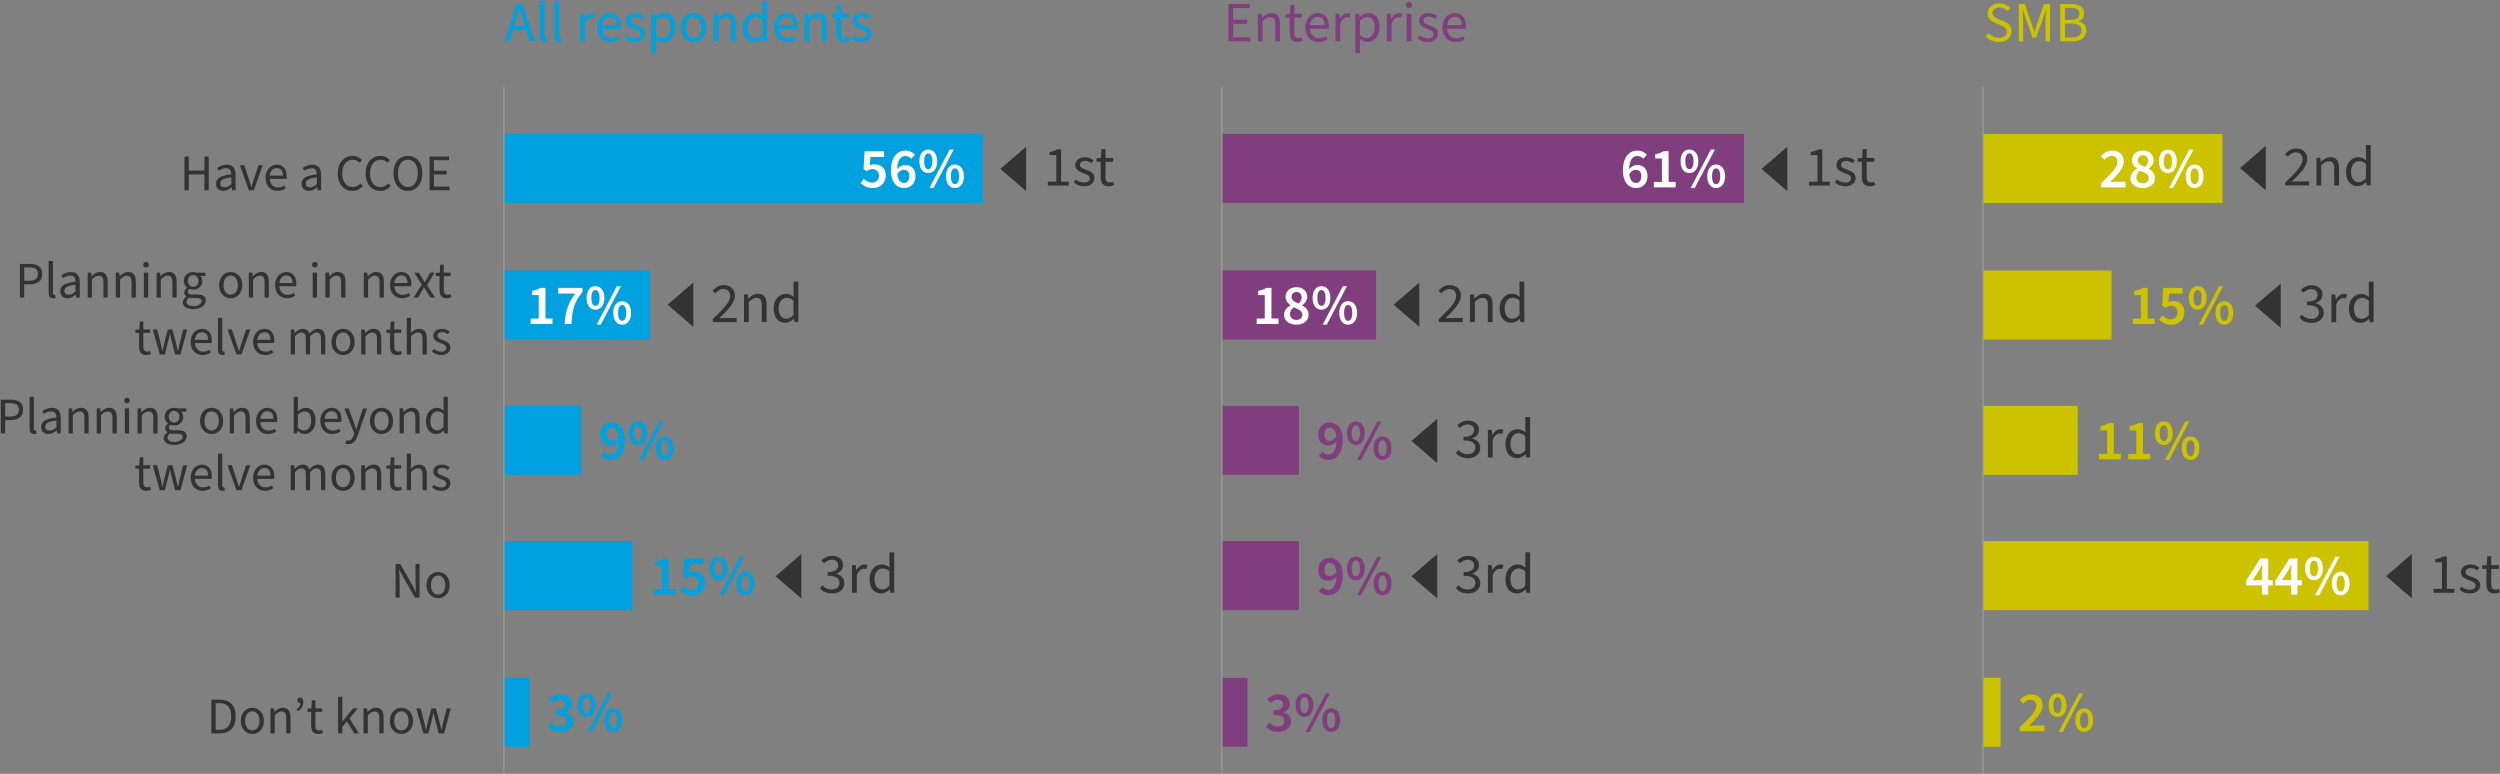 <svg xmlns="http://www.w3.org/2000/svg" width="1848" height="572" viewBox="0 0 1848 572"><rect x="0" y="0" width="1848" height="572" fill="#808080" stroke="none"/><defs><style>.cls-1,.cls-2{fill:none}.cls-3{fill:#fff}.cls-4{fill:#803e7f}.cls-5{fill:#00a1de}.cls-6{fill:#333}.cls-7{fill:#ccc200}.cls-2{stroke:#999;stroke-miterlimit:10}</style></defs><g id="Chart"><path class="cls-7" d="M1465.83 99h177v51h-177zM1465.83 200h95v51h-95zM1465.83 300h70v51h-70zM1465.83 400h285v51h-285zM1465.83 501h13v51h-13z"/><path class="cls-4" d="M903.17 99h386v51h-386zM903.17 200h114v51h-114zM903.17 300h57v51h-57zM903.17 400h57v51h-57zM903.17 501h19v51h-19z"/><path class="cls-5" d="m444.14 337 2.65-3.02c1.01 1.13 2.65 2.02 4.29 2.02 3.32 0 6.01-2.48 6.22-9.75-1.55 1.93-3.86 3.11-5.8 3.11-4.58 0-7.77-2.69-7.77-8.28s3.82-8.78 8.44-8.78c5.21 0 9.7 4.03 9.7 13.06 0 10.33-5.04 14.66-10.54 14.66-3.23 0-5.59-1.39-7.18-3.02Zm8.28-11.22c1.55 0 3.4-.92 4.75-3.11-.5-4.66-2.44-6.59-4.96-6.59-2.18 0-3.91 1.76-3.91 5s1.55 4.71 4.12 4.71ZM465.01 320.19c0-5.5 2.69-8.65 6.55-8.65s6.6 3.15 6.6 8.65-2.73 8.74-6.6 8.74-6.55-3.19-6.55-8.74Zm9.58 0c0-4.12-1.3-5.8-3.02-5.8s-3.02 1.68-3.02 5.8 1.3 5.88 3.02 5.88 3.02-1.76 3.02-5.88Zm12.81-8.65h3.02l-14.95 28.48h-3.02l14.96-28.48Zm-2.65 19.74c0-5.5 2.69-8.65 6.55-8.65s6.6 3.15 6.6 8.65-2.73 8.74-6.6 8.74-6.55-3.19-6.55-8.74Zm9.58 0c0-4.12-1.3-5.8-3.02-5.8s-3.02 1.68-3.02 5.8 1.3 5.88 3.02 5.88 3.02-1.76 3.02-5.88ZM372.5 99h354v51h-354zM372.5 200h108v51h-108zM372.5 300h57v51h-57zM372.5 400h95v51h-95zM372.5 501h19v51h-19z"/><path class="cls-6" d="M774.55 134.28h6.25v-19.66h-5.01v-2.27c2.53-.42 4.32-1.09 5.82-1.97h2.74v23.9h5.61v2.9h-15.41v-2.9ZM793.64 134.74l1.63-2.02c1.8 1.47 3.68 2.23 6.25 2.23 2.74 0 4.07-1.39 4.07-3.15 0-2.1-2.31-2.98-4.67-3.82-3.12-1.09-6.12-2.56-6.12-5.92s2.65-5.8 7.19-5.8c2.61 0 4.84.97 6.46 2.31l-1.63 2.02c-1.46-1.05-2.95-1.64-4.79-1.64-2.65 0-3.81 1.43-3.81 2.94 0 1.85 1.8 2.6 4.41 3.49 3.25 1.13 6.38 2.52 6.38 6.22 0 3.32-2.7 6.09-7.62 6.09-3.04 0-5.82-1.09-7.75-2.94ZM813.63 130.83v-11.26h-3.08v-2.6l3.25-.21.43-6.55h2.95v6.55h5.65v2.81h-5.65v11.34c0 2.48.86 3.91 3.21 3.91.77 0 1.54-.13 2.4-.5l.73 2.48c-1.11.5-2.53.88-3.94.88-4.45 0-5.95-2.77-5.95-6.85ZM758.5 141.25l-19-16.39 19-16.39v32.78z"/><path class="cls-1" d="M726.5 99h13v51h-13z"/><path class="cls-6" d="M1337.22 134.28h6.25v-19.66h-5.01v-2.27c2.53-.42 4.32-1.09 5.82-1.97h2.74v23.9h5.61v2.9h-15.41v-2.9ZM1356.31 134.74l1.63-2.02c1.8 1.47 3.68 2.23 6.25 2.23 2.74 0 4.07-1.39 4.07-3.15 0-2.1-2.31-2.98-4.67-3.82-3.12-1.09-6.12-2.56-6.12-5.92s2.65-5.8 7.19-5.8c2.61 0 4.84.97 6.46 2.31l-1.63 2.02c-1.46-1.05-2.95-1.64-4.79-1.64-2.65 0-3.81 1.43-3.81 2.94 0 1.85 1.8 2.6 4.41 3.49 3.25 1.13 6.38 2.52 6.38 6.22 0 3.32-2.7 6.09-7.62 6.09-3.04 0-5.82-1.09-7.75-2.94ZM1376.3 130.83v-11.26h-3.08v-2.6l3.25-.21.43-6.55h2.95v6.55h5.65v2.81h-5.65v11.34c0 2.48.86 3.91 3.21 3.91.77 0 1.54-.13 2.4-.5l.73 2.48c-1.11.5-2.53.88-3.94.88-4.45 0-5.95-2.77-5.95-6.85ZM1321.17 141.25l-19-16.39 19-16.39v32.78z"/><path class="cls-1" d="M1289.17 99h13v51h-13z"/><path class="cls-6" d="M1798.88 435.28h6.25v-19.66h-5.01v-2.27c2.53-.42 4.32-1.09 5.82-1.97h2.74v23.9h5.61v2.9h-15.41v-2.9ZM1817.97 435.74l1.63-2.02c1.8 1.47 3.68 2.23 6.25 2.23 2.74 0 4.07-1.39 4.07-3.15 0-2.1-2.31-2.98-4.67-3.82-3.12-1.09-6.12-2.56-6.12-5.92s2.65-5.8 7.19-5.8c2.61 0 4.84.97 6.46 2.31l-1.63 2.02c-1.46-1.05-2.95-1.64-4.79-1.64-2.65 0-3.81 1.43-3.81 2.94 0 1.85 1.8 2.6 4.41 3.49 3.25 1.13 6.38 2.52 6.38 6.22 0 3.32-2.7 6.09-7.62 6.09-3.04 0-5.82-1.09-7.75-2.94ZM1837.96 431.83v-11.26h-3.08v-2.6l3.25-.21.43-6.55h2.95v6.55h5.65v2.81h-5.65v11.34c0 2.48.86 3.91 3.21 3.91.77 0 1.54-.13 2.4-.5l.73 2.48c-1.11.5-2.53.88-3.94.88-4.45 0-5.95-2.77-5.95-6.85ZM1782.83 442.25l-19-16.39 19-16.39v32.78z"/><path class="cls-1" d="M1750.83 400h13v51h-13z"/><path class="cls-6" d="M526.89 235.93c8.13-7.81 12.84-12.77 12.84-17.1 0-3.07-1.71-5.21-5.18-5.21-2.27 0-4.24 1.43-5.78 3.19l-2.01-1.89c2.27-2.52 4.71-4.16 8.22-4.16 5.05 0 8.22 3.15 8.22 7.86 0 5.21-4.79 10.04-11.43 16.68 1.5-.13 3.17-.21 4.58-.21h8.17v2.98h-17.63v-2.14ZM549.96 217.66h2.91l.3 2.94h.13c1.97-1.93 4.11-3.44 6.98-3.44 4.41 0 6.38 2.77 6.38 7.98v12.94h-3.55V225.6c0-3.82-1.2-5.42-3.94-5.42-2.1 0-3.6 1.05-5.65 3.11v14.79h-3.55v-20.42ZM571.88 227.91c0-6.64 4.28-10.75 9.03-10.75 2.4 0 3.98.88 5.82 2.35l-.17-3.49v-7.85h3.55v29.91h-2.91l-.3-2.39h-.13c-1.63 1.55-3.85 2.9-6.29 2.9-5.22 0-8.6-3.86-8.6-10.67Zm14.68 4.96V222.2c-1.75-1.55-3.34-2.1-5.05-2.1-3.3 0-5.95 3.11-5.95 7.77s2.05 7.77 5.69 7.77c1.93 0 3.6-.92 5.31-2.77ZM512.5 241.62l-19-16.39 19-16.39v32.78z"/><path class="cls-1" d="M480.5 200h13v51h-13z"/><path class="cls-6" d="M1063.56 235.93c8.13-7.81 12.84-12.77 12.84-17.1 0-3.07-1.71-5.21-5.18-5.21-2.27 0-4.24 1.43-5.78 3.19l-2.01-1.89c2.27-2.52 4.71-4.16 8.22-4.16 5.05 0 8.22 3.15 8.22 7.86 0 5.21-4.79 10.04-11.43 16.68 1.5-.13 3.17-.21 4.58-.21h8.17v2.98h-17.63v-2.14ZM1086.63 217.66h2.91l.3 2.94h.13c1.97-1.93 4.11-3.44 6.98-3.44 4.41 0 6.38 2.77 6.38 7.98v12.94h-3.55V225.6c0-3.82-1.2-5.42-3.94-5.42-2.1 0-3.6 1.05-5.65 3.11v14.79h-3.55v-20.42ZM1108.54 227.91c0-6.64 4.28-10.75 9.03-10.75 2.4 0 3.98.88 5.82 2.35l-.17-3.49v-7.86h3.55v29.91h-2.91l-.3-2.39h-.13c-1.63 1.55-3.85 2.9-6.29 2.9-5.22 0-8.6-3.86-8.6-10.67Zm14.68 4.96V222.2c-1.75-1.55-3.34-2.1-5.05-2.1-3.3 0-5.95 3.11-5.95 7.77s2.05 7.77 5.69 7.77c1.93 0 3.6-.92 5.31-2.77ZM1049.17 241.62l-19-16.39 19-16.39v32.78z"/><path class="cls-1" d="M1017.17 200h13v51h-13z"/><path class="cls-6" d="M1689.22 134.93c8.13-7.81 12.84-12.77 12.84-17.1 0-3.07-1.71-5.21-5.18-5.21-2.27 0-4.24 1.43-5.78 3.19l-2.01-1.89c2.27-2.52 4.71-4.16 8.22-4.16 5.05 0 8.22 3.15 8.22 7.86 0 5.21-4.79 10.04-11.43 16.68 1.5-.13 3.17-.21 4.58-.21h8.17v2.98h-17.63v-2.14ZM1712.3 116.66h2.91l.3 2.94h.13c1.97-1.93 4.11-3.44 6.98-3.44 4.41 0 6.38 2.77 6.38 7.98v12.94h-3.55V124.6c0-3.82-1.2-5.42-3.94-5.42-2.1 0-3.6 1.05-5.65 3.11v14.79h-3.55v-20.42ZM1734.21 126.91c0-6.64 4.28-10.75 9.03-10.75 2.4 0 3.98.88 5.82 2.35l-.17-3.49v-7.86h3.55v29.91h-2.91l-.3-2.39h-.13c-1.63 1.55-3.85 2.9-6.29 2.9-5.22 0-8.6-3.86-8.6-10.67Zm14.68 4.96V121.2c-1.75-1.55-3.34-2.1-5.05-2.1-3.3 0-5.95 3.11-5.95 7.77s2.05 7.77 5.69 7.77c1.93 0 3.6-.92 5.31-2.77ZM1674.83 140.62l-19-16.39 19-16.39v32.78z"/><path class="cls-1" d="M1642.83 99h13v51h-13z"/><path class="cls-6" d="m606.12 434.9 1.8-2.27c1.63 1.68 3.77 3.15 6.98 3.15s5.65-1.89 5.65-4.87c0-3.19-2.23-5.33-8.73-5.33v-2.65c5.78 0 7.75-2.18 7.75-5 0-2.56-1.8-4.2-4.71-4.2-2.27 0-4.19 1.13-5.82 2.69l-1.88-2.18c2.1-1.93 4.62-3.36 7.83-3.36 4.75 0 8.17 2.48 8.17 6.81 0 3.23-1.97 5.29-4.92 6.39v.17c3.3.76 5.91 3.11 5.91 6.81 0 4.75-4.02 7.65-9.03 7.65-4.37 0-7.15-1.81-8.99-3.78ZM629.79 417.76h2.91l.3 3.7h.13c1.46-2.56 3.6-4.2 5.91-4.2.94 0 1.58.13 2.23.42l-.77 2.98c-.6-.17-1.07-.25-1.88-.25-1.75 0-3.85 1.22-5.26 4.66v13.11h-3.55v-20.42ZM642.76 428.01c0-6.64 4.28-10.75 9.03-10.75 2.4 0 3.98.88 5.82 2.35l-.17-3.49v-7.86h3.55v29.91h-2.91l-.3-2.39h-.13c-1.63 1.55-3.85 2.9-6.29 2.9-5.22 0-8.6-3.86-8.6-10.67Zm14.68 4.96V422.3c-1.75-1.55-3.34-2.1-5.05-2.1-3.3 0-5.95 3.11-5.95 7.77s2.05 7.77 5.69 7.77c1.93 0 3.6-.92 5.31-2.77ZM592.34 442.36l-19-16.39 19-16.39v32.78z"/><path class="cls-1" d="M560.34 400h13v51h-13z"/><path class="cls-6" d="m1076.18 434.9 1.8-2.27c1.63 1.68 3.77 3.15 6.98 3.15s5.65-1.89 5.65-4.87c0-3.19-2.23-5.33-8.73-5.33v-2.65c5.78 0 7.75-2.18 7.75-5 0-2.56-1.8-4.2-4.71-4.2-2.27 0-4.19 1.13-5.82 2.69l-1.88-2.18c2.1-1.93 4.62-3.36 7.83-3.36 4.75 0 8.17 2.48 8.17 6.81 0 3.23-1.97 5.29-4.92 6.39v.17c3.3.76 5.91 3.11 5.91 6.81 0 4.75-4.02 7.65-9.03 7.65-4.37 0-7.15-1.81-8.99-3.78ZM1099.85 417.76h2.91l.3 3.7h.13c1.46-2.56 3.6-4.2 5.91-4.2.94 0 1.58.13 2.23.42l-.77 2.98c-.6-.17-1.07-.25-1.88-.25-1.75 0-3.85 1.22-5.26 4.66v13.11h-3.55v-20.42ZM1112.82 428.01c0-6.64 4.28-10.75 9.03-10.75 2.4 0 3.98.88 5.82 2.35l-.17-3.49v-7.86h3.55v29.91h-2.91l-.3-2.39h-.13c-1.63 1.55-3.85 2.9-6.29 2.9-5.22 0-8.6-3.86-8.6-10.67Zm14.68 4.96V422.3c-1.75-1.55-3.34-2.1-5.05-2.1-3.3 0-5.95 3.11-5.95 7.77s2.05 7.77 5.69 7.77c1.93 0 3.6-.92 5.31-2.77ZM1062.39 442.36l-19-16.39 19-16.39v32.78z"/><path class="cls-1" d="M1030.39 400h13v51h-13z"/><path class="cls-6" d="m1076.18 334.9 1.8-2.27c1.63 1.68 3.77 3.15 6.98 3.15s5.65-1.89 5.65-4.87c0-3.19-2.23-5.33-8.73-5.33v-2.65c5.78 0 7.75-2.18 7.75-5 0-2.56-1.8-4.2-4.71-4.2-2.27 0-4.19 1.13-5.82 2.69l-1.88-2.18c2.1-1.93 4.62-3.36 7.83-3.36 4.75 0 8.17 2.48 8.17 6.81 0 3.23-1.97 5.29-4.92 6.39v.17c3.3.76 5.91 3.11 5.91 6.81 0 4.75-4.02 7.65-9.03 7.65-4.37 0-7.15-1.81-8.99-3.78ZM1099.85 317.76h2.91l.3 3.7h.13c1.46-2.56 3.6-4.2 5.91-4.2.94 0 1.58.13 2.23.42l-.77 2.98c-.6-.17-1.07-.25-1.88-.25-1.75 0-3.85 1.22-5.26 4.66v13.11h-3.55v-20.42ZM1112.82 328.01c0-6.64 4.28-10.75 9.03-10.75 2.4 0 3.98.88 5.82 2.35l-.17-3.49v-7.86h3.55v29.91h-2.91l-.3-2.39h-.13c-1.63 1.55-3.85 2.9-6.29 2.9-5.22 0-8.6-3.86-8.6-10.67Zm14.68 4.96V322.3c-1.75-1.55-3.34-2.1-5.05-2.1-3.3 0-5.95 3.11-5.95 7.77s2.05 7.77 5.69 7.77c1.93 0 3.6-.92 5.31-2.77ZM1062.39 342.36l-19-16.39 19-16.39v32.78z"/><path class="cls-1" d="M1030.39 300h13v51h-13z"/><path class="cls-6" d="m1699.7 234.9 1.8-2.27c1.63 1.68 3.77 3.15 6.98 3.15s5.65-1.89 5.65-4.87c0-3.19-2.23-5.33-8.73-5.33v-2.65c5.78 0 7.75-2.18 7.75-5 0-2.56-1.8-4.2-4.71-4.2-2.27 0-4.19 1.13-5.82 2.69l-1.88-2.18c2.1-1.93 4.62-3.36 7.83-3.36 4.75 0 8.17 2.48 8.17 6.81 0 3.23-1.97 5.29-4.92 6.39v.17c3.3.76 5.91 3.11 5.91 6.81 0 4.75-4.02 7.65-9.03 7.65-4.37 0-7.15-1.81-8.99-3.78ZM1723.37 217.76h2.91l.3 3.7h.13c1.46-2.56 3.6-4.2 5.91-4.2.94 0 1.58.13 2.23.42l-.77 2.98c-.6-.17-1.07-.25-1.88-.25-1.75 0-3.85 1.22-5.26 4.66v13.11h-3.55v-20.42ZM1736.34 228.01c0-6.64 4.28-10.75 9.03-10.75 2.4 0 3.98.88 5.82 2.35l-.17-3.49v-7.86h3.55v29.91h-2.91l-.3-2.39h-.13c-1.63 1.55-3.85 2.9-6.29 2.9-5.22 0-8.6-3.86-8.6-10.67Zm14.68 4.96V222.3c-1.75-1.55-3.34-2.1-5.05-2.1-3.3 0-5.95 3.11-5.95 7.77s2.05 7.77 5.69 7.77c1.93 0 3.6-.92 5.31-2.77ZM1685.92 242.36l-19-16.39 19-16.39v32.78z"/><path class="cls-1" d="M1653.92 200h13v51h-13z"/><path class="cls-3" d="m636.17 135.32 2.27-3.19c1.6 1.51 3.57 2.86 6.22 2.86 2.98 0 5.08-1.89 5.08-5.04s-1.93-4.92-4.83-4.92c-1.68 0-2.65.42-4.24 1.47l-2.35-1.51.8-13.19h14.37v4.2h-10.04l-.59 6.3c1.13-.55 2.14-.84 3.49-.84 4.58 0 8.4 2.6 8.4 8.36s-4.5 9.2-9.45 9.2c-4.33 0-7.14-1.72-9.12-3.7ZM658.6 125.95c0-10.33 5.04-14.66 10.54-14.66 3.23 0 5.59 1.34 7.18 3.02l-2.65 3.02c-1.01-1.13-2.65-2.02-4.29-2.02-3.28 0-6.01 2.48-6.22 9.75 1.55-1.93 3.86-3.11 5.8-3.11 4.58 0 7.77 2.69 7.77 8.28s-3.82 8.78-8.44 8.78c-5.21 0-9.7-4.03-9.7-13.06Zm4.71 2.65c.5 4.66 2.39 6.64 4.96 6.64 2.18 0 3.91-1.76 3.91-5s-1.55-4.71-4.12-4.71c-1.55 0-3.4.92-4.75 3.07ZM679.6 119.19c0-5.5 2.69-8.65 6.55-8.65s6.6 3.15 6.6 8.65-2.73 8.74-6.6 8.74-6.55-3.19-6.55-8.74Zm9.58 0c0-4.12-1.3-5.8-3.02-5.8s-3.02 1.68-3.02 5.8 1.3 5.88 3.02 5.88 3.02-1.76 3.02-5.88Zm12.81-8.65h3.02l-14.95 28.48h-3.03l14.96-28.48Zm-2.65 19.74c0-5.5 2.69-8.65 6.55-8.65s6.6 3.15 6.6 8.65-2.73 8.74-6.6 8.74-6.55-3.19-6.55-8.74Zm9.58 0c0-4.12-1.3-5.8-3.03-5.8s-3.02 1.68-3.02 5.8 1.3 5.88 3.02 5.88 3.03-1.76 3.03-5.88ZM392.27 235.48h5.97v-17.35h-4.96v-3.11c2.69-.5 4.49-1.22 6.22-2.23h3.7v22.68h5.21v4.03h-16.13v-4.03ZM425.2 217h-12.6v-4.2h17.98v3.02c-6.39 7.86-7.65 13.27-8.11 23.69h-5.04c.5-9.41 2.44-15.29 7.77-22.52ZM433.6 220.19c0-5.5 2.69-8.65 6.55-8.65s6.6 3.15 6.6 8.65-2.73 8.74-6.6 8.74-6.55-3.19-6.55-8.74Zm9.58 0c0-4.12-1.3-5.8-3.02-5.8s-3.02 1.68-3.02 5.8 1.3 5.88 3.02 5.88 3.02-1.76 3.02-5.88Zm12.81-8.65h3.02l-14.95 28.48h-3.02L456 211.54Zm-2.65 19.74c0-5.5 2.69-8.65 6.55-8.65s6.59 3.15 6.59 8.65-2.73 8.74-6.59 8.74-6.55-3.19-6.55-8.74Zm9.58 0c0-4.12-1.3-5.8-3.02-5.8s-3.02 1.68-3.02 5.8 1.3 5.88 3.02 5.88 3.02-1.76 3.02-5.88Z"/><path class="cls-5" d="M483.28 435.49h5.97v-17.35h-4.96v-3.11c2.69-.5 4.49-1.22 6.22-2.23h3.7v22.68h5.21v4.03h-16.13v-4.03ZM502.76 436.33l2.27-3.19c1.6 1.51 3.57 2.86 6.22 2.86 2.98 0 5.08-1.89 5.08-5.04s-1.93-4.92-4.83-4.92c-1.68 0-2.65.42-4.24 1.47l-2.35-1.51.8-13.19h14.37v4.2h-10.04l-.59 6.3c1.13-.55 2.14-.84 3.49-.84 4.58 0 8.4 2.6 8.4 8.36s-4.5 9.2-9.45 9.2c-4.33 0-7.14-1.72-9.12-3.7ZM524.6 420.19c0-5.5 2.69-8.65 6.55-8.65s6.6 3.15 6.6 8.65-2.73 8.74-6.6 8.74-6.55-3.19-6.55-8.74Zm9.58 0c0-4.12-1.3-5.8-3.02-5.8s-3.02 1.68-3.02 5.8 1.3 5.88 3.02 5.88 3.02-1.76 3.02-5.88Zm12.81-8.65h3.02l-14.95 28.48h-3.02L547 411.54Zm-2.65 19.74c0-5.5 2.69-8.65 6.55-8.65s6.59 3.15 6.59 8.65-2.73 8.74-6.59 8.74-6.55-3.19-6.55-8.74Zm9.58 0c0-4.12-1.3-5.8-3.02-5.8s-3.02 1.68-3.02 5.8 1.3 5.88 3.02 5.88 3.02-1.76 3.02-5.88ZM405.17 537.24l2.35-3.15c1.6 1.6 3.65 2.9 6.3 2.9 2.86 0 4.87-1.47 4.87-3.95 0-2.73-1.76-4.49-7.81-4.49v-3.61c5.21 0 6.89-1.76 6.89-4.2 0-2.18-1.43-3.49-3.86-3.49-2.06 0-3.7.97-5.33 2.48l-2.56-3.07c2.31-2.02 4.87-3.36 8.11-3.36 5.12 0 8.65 2.56 8.65 7.06 0 2.98-1.72 5-4.62 6.13v.17c3.15.84 5.55 3.11 5.55 6.64 0 4.87-4.29 7.73-9.45 7.73-4.33 0-7.18-1.64-9.07-3.78ZM427.01 521.2c0-5.5 2.69-8.65 6.55-8.65s6.6 3.15 6.6 8.65-2.73 8.74-6.6 8.74-6.55-3.19-6.55-8.74Zm9.58 0c0-4.12-1.3-5.8-3.02-5.8s-3.02 1.68-3.02 5.8 1.3 5.88 3.02 5.88 3.02-1.76 3.02-5.88Zm12.81-8.65h3.02l-14.95 28.48h-3.02l14.96-28.48Zm-2.65 19.74c0-5.5 2.69-8.65 6.55-8.65s6.59 3.15 6.59 8.65-2.73 8.74-6.59 8.74-6.55-3.19-6.55-8.74Zm9.58 0c0-4.12-1.3-5.8-3.02-5.8s-3.02 1.68-3.02 5.8 1.3 5.88 3.02 5.88 3.02-1.76 3.02-5.88Z"/><path class="cls-3" d="M1199.68 125.95c0-10.33 5.04-14.66 10.54-14.66 3.23 0 5.59 1.34 7.18 3.02l-2.65 3.02c-1.01-1.13-2.65-2.02-4.29-2.02-3.28 0-6.01 2.48-6.22 9.75 1.55-1.93 3.86-3.11 5.8-3.11 4.58 0 7.77 2.69 7.77 8.28s-3.82 8.78-8.44 8.78c-5.21 0-9.7-4.03-9.7-13.06Zm4.71 2.65c.5 4.66 2.39 6.64 4.96 6.64 2.18 0 3.91-1.76 3.91-5s-1.55-4.71-4.12-4.71c-1.55 0-3.4.92-4.75 3.07ZM1222.52 134.48h5.97v-17.35h-4.96v-3.11c2.69-.5 4.49-1.22 6.22-2.23h3.7v22.68h5.21v4.03h-16.13v-4.03ZM1242.26 119.19c0-5.5 2.69-8.65 6.55-8.65s6.6 3.15 6.6 8.65-2.73 8.74-6.6 8.74-6.55-3.19-6.55-8.74Zm9.58 0c0-4.12-1.3-5.8-3.02-5.8s-3.02 1.68-3.02 5.8 1.3 5.88 3.02 5.88 3.02-1.76 3.02-5.88Zm12.81-8.65h3.02l-14.95 28.48h-3.02l14.96-28.48Zm-2.65 19.74c0-5.5 2.69-8.65 6.55-8.65s6.6 3.15 6.6 8.65-2.73 8.74-6.6 8.74-6.55-3.19-6.55-8.74Zm9.58 0c0-4.12-1.3-5.8-3.02-5.8s-3.02 1.68-3.02 5.8 1.3 5.88 3.02 5.88 3.02-1.76 3.02-5.88ZM928.94 235.48h5.97v-17.35h-4.96v-3.11c2.69-.5 4.49-1.22 6.22-2.23h3.7v22.68h5.21v4.03h-16.13v-4.03ZM949.14 232.67c0-3.32 2.27-5.5 4.79-6.85v-.17c-2.02-1.47-3.65-3.4-3.65-6.22 0-4.37 3.44-7.14 8.11-7.14s7.9 2.9 7.9 7.23c0 2.65-1.85 4.87-3.61 6.09v.17c2.48 1.43 4.62 3.4 4.62 6.97 0 4.12-3.61 7.27-9.07 7.27s-9.07-3.02-9.07-7.35Zm13.53-.08c0-2.86-2.77-3.91-6.38-5.38-1.6 1.22-2.77 2.94-2.77 4.96 0 2.6 2.1 4.33 4.83 4.33 2.52 0 4.33-1.47 4.33-3.91Zm-.5-12.77c0-2.31-1.43-3.99-3.86-3.99-2.02 0-3.61 1.3-3.61 3.61 0 2.6 2.35 3.78 5.29 4.96 1.39-1.39 2.18-2.9 2.18-4.58ZM970.26 220.19c0-5.5 2.69-8.65 6.55-8.65s6.6 3.15 6.6 8.65-2.73 8.74-6.6 8.74-6.55-3.19-6.55-8.74Zm9.58 0c0-4.12-1.3-5.8-3.02-5.8s-3.02 1.68-3.02 5.8 1.3 5.88 3.02 5.88 3.02-1.76 3.02-5.88Zm12.81-8.65h3.02l-14.95 28.48h-3.02l14.96-28.48ZM990 231.28c0-5.5 2.69-8.65 6.55-8.65s6.6 3.15 6.6 8.65-2.73 8.74-6.6 8.74-6.55-3.19-6.55-8.74Zm9.58 0c0-4.12-1.3-5.8-3.02-5.8s-3.02 1.68-3.02 5.8 1.3 5.88 3.02 5.88 3.02-1.76 3.02-5.88Z"/><path class="cls-4" d="m974.81 337 2.65-3.02c1.01 1.13 2.65 2.02 4.29 2.02 3.32 0 6.01-2.48 6.22-9.75-1.55 1.93-3.86 3.11-5.8 3.11-4.58 0-7.77-2.69-7.77-8.28s3.82-8.78 8.44-8.78c5.21 0 9.7 4.03 9.7 13.06 0 10.33-5.04 14.66-10.54 14.66-3.23 0-5.59-1.39-7.18-3.02Zm8.28-11.22c1.55 0 3.4-.92 4.75-3.11-.5-4.66-2.44-6.59-4.96-6.59-2.18 0-3.91 1.76-3.91 5s1.55 4.71 4.12 4.71ZM995.68 320.19c0-5.5 2.69-8.65 6.55-8.65s6.6 3.15 6.6 8.65-2.73 8.74-6.6 8.74-6.55-3.19-6.55-8.74Zm9.58 0c0-4.12-1.3-5.8-3.02-5.8s-3.02 1.68-3.02 5.8 1.3 5.88 3.02 5.88 3.02-1.76 3.02-5.88Zm12.81-8.65h3.02l-14.95 28.48h-3.02l14.96-28.48Zm-2.65 19.74c0-5.5 2.69-8.65 6.55-8.65s6.6 3.15 6.6 8.65-2.73 8.74-6.6 8.74-6.55-3.19-6.55-8.74Zm9.58 0c0-4.12-1.3-5.8-3.02-5.8s-3.02 1.68-3.02 5.8 1.3 5.88 3.02 5.88 3.02-1.76 3.02-5.88ZM974.81 437l2.65-3.02c1.01 1.13 2.65 2.02 4.29 2.02 3.32 0 6.01-2.48 6.22-9.75-1.55 1.93-3.86 3.11-5.8 3.11-4.58 0-7.77-2.69-7.77-8.28s3.82-8.78 8.44-8.78c5.21 0 9.7 4.03 9.7 13.06 0 10.33-5.04 14.66-10.54 14.66-3.23 0-5.59-1.39-7.18-3.02Zm8.28-11.22c1.55 0 3.4-.92 4.75-3.11-.5-4.66-2.44-6.59-4.96-6.59-2.18 0-3.91 1.76-3.91 5s1.55 4.71 4.12 4.71ZM995.68 420.19c0-5.5 2.69-8.65 6.55-8.65s6.6 3.15 6.6 8.65-2.73 8.74-6.6 8.74-6.55-3.19-6.55-8.74Zm9.58 0c0-4.12-1.3-5.8-3.02-5.8s-3.02 1.68-3.02 5.8 1.3 5.88 3.02 5.88 3.02-1.76 3.02-5.88Zm12.81-8.65h3.02l-14.95 28.48h-3.02l14.96-28.48Zm-2.65 19.74c0-5.5 2.69-8.65 6.55-8.65s6.6 3.15 6.6 8.65-2.73 8.74-6.6 8.74-6.55-3.19-6.55-8.74Zm9.58 0c0-4.12-1.3-5.8-3.02-5.8s-3.02 1.68-3.02 5.8 1.3 5.88 3.02 5.88 3.02-1.76 3.02-5.88ZM935.84 537.24l2.35-3.15c1.6 1.6 3.65 2.9 6.3 2.9 2.86 0 4.87-1.47 4.87-3.95 0-2.73-1.76-4.49-7.81-4.49v-3.61c5.21 0 6.89-1.76 6.89-4.2 0-2.18-1.43-3.49-3.86-3.49-2.06 0-3.7.97-5.33 2.48l-2.56-3.07c2.31-2.02 4.87-3.36 8.11-3.36 5.12 0 8.65 2.56 8.65 7.06 0 2.98-1.72 5-4.62 6.13v.17c3.15.84 5.55 3.11 5.55 6.64 0 4.87-4.29 7.73-9.45 7.73-4.33 0-7.18-1.64-9.07-3.78ZM957.68 521.2c0-5.5 2.69-8.65 6.55-8.65s6.6 3.15 6.6 8.65-2.73 8.74-6.6 8.74-6.55-3.19-6.55-8.74Zm9.58 0c0-4.12-1.3-5.8-3.02-5.8s-3.02 1.68-3.02 5.8 1.3 5.88 3.02 5.88 3.02-1.76 3.02-5.88Zm12.81-8.65h3.02l-14.95 28.48h-3.02l14.96-28.48Zm-2.65 19.74c0-5.5 2.69-8.65 6.55-8.65s6.59 3.15 6.59 8.65-2.73 8.74-6.59 8.74-6.55-3.19-6.55-8.74Zm9.58 0c0-4.12-1.3-5.8-3.02-5.8s-3.02 1.68-3.02 5.8 1.3 5.88 3.02 5.88 3.02-1.76 3.02-5.88Z"/><path class="cls-2" d="M903.17 572V64"/><path class="cls-3" d="M1553.09 135.45c7.31-6.81 12.06-11.68 12.06-15.67 0-2.81-1.55-4.54-4.37-4.54-2.06 0-3.74 1.34-5.17 2.9l-2.65-2.6c2.39-2.69 4.87-4.24 8.49-4.24 5.12 0 8.49 3.23 8.49 8.15s-4.54 9.58-10.08 15.12c1.43-.13 3.19-.25 4.5-.25h6.85v4.2h-18.11v-3.07ZM1574.81 131.67c0-3.32 2.27-5.5 4.79-6.85v-.17c-2.02-1.47-3.65-3.4-3.65-6.22 0-4.37 3.44-7.14 8.11-7.14s7.9 2.9 7.9 7.23c0 2.65-1.85 4.87-3.61 6.09v.17c2.48 1.43 4.62 3.4 4.62 6.97 0 4.12-3.61 7.27-9.07 7.27s-9.07-3.02-9.07-7.35Zm13.53-.08c0-2.86-2.77-3.91-6.38-5.38-1.6 1.22-2.77 2.94-2.77 4.96 0 2.6 2.1 4.33 4.83 4.33 2.52 0 4.33-1.47 4.33-3.91Zm-.5-12.77c0-2.31-1.43-3.99-3.86-3.99-2.02 0-3.61 1.3-3.61 3.61 0 2.6 2.35 3.78 5.29 4.96 1.39-1.39 2.18-2.9 2.18-4.58ZM1595.93 119.19c0-5.5 2.69-8.65 6.55-8.65s6.6 3.15 6.6 8.65-2.73 8.74-6.6 8.74-6.55-3.19-6.55-8.74Zm9.58 0c0-4.12-1.3-5.8-3.02-5.8s-3.02 1.68-3.02 5.8 1.3 5.88 3.02 5.88 3.02-1.76 3.02-5.88Zm12.81-8.65h3.02l-14.95 28.48h-3.02l14.96-28.48Zm-2.65 19.74c0-5.5 2.69-8.65 6.55-8.65s6.6 3.15 6.6 8.65-2.73 8.74-6.6 8.74-6.55-3.19-6.55-8.74Zm9.58 0c0-4.12-1.3-5.8-3.02-5.8s-3.02 1.68-3.02 5.8 1.3 5.88 3.02 5.88 3.02-1.76 3.02-5.88Z"/><path class="cls-7" d="M1576.61 235.49h5.97v-17.35h-4.96v-3.11c2.69-.5 4.49-1.22 6.22-2.23h3.7v22.68h5.21v4.03h-16.13v-4.03ZM1596.1 236.33l2.27-3.19c1.6 1.51 3.57 2.86 6.22 2.86 2.98 0 5.08-1.89 5.08-5.04s-1.93-4.92-4.83-4.92c-1.68 0-2.65.42-4.24 1.47l-2.35-1.51.8-13.19h14.37v4.2h-10.04l-.59 6.3c1.13-.55 2.14-.84 3.49-.84 4.58 0 8.4 2.6 8.4 8.36s-4.5 9.2-9.45 9.2c-4.33 0-7.14-1.72-9.12-3.7ZM1617.94 220.2c0-5.5 2.69-8.65 6.55-8.65s6.6 3.15 6.6 8.65-2.73 8.74-6.6 8.74-6.55-3.19-6.55-8.74Zm9.58 0c0-4.12-1.3-5.8-3.02-5.8s-3.02 1.68-3.02 5.8 1.3 5.88 3.02 5.88 3.02-1.76 3.02-5.88Zm12.81-8.65h3.02l-14.95 28.48h-3.02l14.96-28.48Zm-2.65 19.74c0-5.5 2.69-8.65 6.55-8.65s6.6 3.15 6.6 8.65-2.73 8.74-6.6 8.74-6.55-3.19-6.55-8.74Zm9.58 0c0-4.12-1.3-5.8-3.02-5.8s-3.02 1.68-3.02 5.8 1.3 5.88 3.02 5.88 3.02-1.76 3.02-5.88ZM1551.61 335.49h5.97v-17.35h-4.96v-3.11c2.69-.5 4.49-1.22 6.22-2.23h3.7v22.68h5.21v4.03h-16.13v-4.03ZM1573.2 335.49h5.97v-17.35h-4.96v-3.11c2.69-.5 4.49-1.22 6.22-2.23h3.7v22.68h5.21v4.03h-16.13v-4.03ZM1592.94 320.19c0-5.5 2.69-8.65 6.55-8.65s6.6 3.15 6.6 8.65-2.73 8.74-6.6 8.74-6.55-3.19-6.55-8.74Zm9.58 0c0-4.12-1.3-5.8-3.02-5.8s-3.02 1.68-3.02 5.8 1.3 5.88 3.02 5.88 3.02-1.76 3.02-5.88Zm12.81-8.65h3.02l-14.95 28.48h-3.02l14.96-28.48Zm-2.65 19.74c0-5.5 2.69-8.65 6.55-8.65s6.59 3.15 6.59 8.65-2.73 8.74-6.59 8.74-6.55-3.19-6.55-8.74Zm9.58 0c0-4.12-1.3-5.8-3.02-5.8s-3.02 1.68-3.02 5.8 1.3 5.88 3.02 5.88 3.02-1.76 3.02-5.88Z"/><path class="cls-3" d="M1672.01 432.71h-11.76v-3.4l10.54-16.51h5.88v16.05h3.32v3.86h-3.32v6.81h-4.66v-6.81Zm0-3.86v-5.88c0-1.55.17-4.03.25-5.59h-.17c-.67 1.39-1.43 2.73-2.18 4.16l-4.75 7.31h6.85ZM1693.6 432.71h-11.76v-3.4l10.54-16.51h5.88v16.05h3.32v3.86h-3.32v6.81h-4.66v-6.81Zm0-3.86v-5.88c0-1.55.17-4.03.25-5.59h-.17c-.67 1.39-1.43 2.73-2.18 4.16l-4.75 7.31h6.85ZM1703.93 420.19c0-5.5 2.69-8.65 6.55-8.65s6.59 3.15 6.59 8.65-2.73 8.74-6.59 8.74-6.55-3.19-6.55-8.74Zm9.58 0c0-4.12-1.3-5.8-3.02-5.8s-3.02 1.68-3.02 5.8 1.3 5.88 3.02 5.88 3.02-1.76 3.02-5.88Zm12.81-8.65h3.02l-14.96 28.48h-3.02l14.96-28.48Zm-2.65 19.74c0-5.5 2.69-8.65 6.55-8.65s6.59 3.15 6.59 8.65-2.73 8.74-6.59 8.74-6.55-3.19-6.55-8.74Zm9.58 0c0-4.12-1.3-5.8-3.02-5.8s-3.02 1.68-3.02 5.8 1.3 5.88 3.02 5.88 3.02-1.76 3.02-5.88Z"/><path class="cls-7" d="M1493.1 537.45c7.31-6.81 12.06-11.68 12.06-15.67 0-2.81-1.55-4.54-4.37-4.54-2.06 0-3.74 1.34-5.17 2.9l-2.65-2.6c2.39-2.69 4.87-4.24 8.49-4.24 5.12 0 8.49 3.23 8.49 8.15s-4.54 9.58-10.08 15.12c1.43-.13 3.19-.25 4.5-.25h6.85v4.2h-18.11v-3.07ZM1514.35 521.2c0-5.5 2.69-8.65 6.55-8.65s6.6 3.15 6.6 8.65-2.73 8.74-6.6 8.74-6.55-3.19-6.55-8.74Zm9.58 0c0-4.12-1.3-5.8-3.02-5.8s-3.02 1.68-3.02 5.8 1.3 5.88 3.02 5.88 3.02-1.76 3.02-5.88Zm12.81-8.65h3.02l-14.95 28.48h-3.02l14.96-28.48Zm-2.65 19.74c0-5.5 2.69-8.65 6.55-8.65s6.6 3.15 6.6 8.65-2.73 8.74-6.6 8.74-6.55-3.19-6.55-8.74Zm9.58 0c0-4.12-1.3-5.8-3.02-5.8s-3.02 1.68-3.02 5.8 1.3 5.88 3.02 5.88 3.02-1.76 3.02-5.88Z"/><path class="cls-2" d="M1465.83 572V64M372.5 572V64"/></g><g id="Text"><g id="Rang_1" data-name="Rang 1"><path class="cls-5" d="M382.13 3h4.03l9.28 27.56h-3.74l-2.6-8.36h-10.04l-2.65 8.36h-3.57L382.12 3Zm-2.14 16.34h8.23l-1.3-4.16c-1.01-3.07-1.89-6.09-2.77-9.28h-.17c-.84 3.19-1.72 6.22-2.69 9.28l-1.3 4.16ZM399.01 26.44V.65h3.49v26.04c0 1.09.46 1.47 1.01 1.47.21 0 .38 0 .71-.08l.46 2.6c-.5.25-1.13.38-2.02.38-2.6 0-3.66-1.68-3.66-4.62ZM409.72 26.44V.65h3.49v26.04c0 1.09.46 1.47 1.01 1.47.21 0 .38 0 .71-.08l.46 2.6c-.5.25-1.13.38-2.02.38-2.6 0-3.66-1.68-3.66-4.62ZM428.83 10.14h2.86l.29 3.7h.13c1.43-2.56 3.53-4.2 5.8-4.2.92 0 1.55.13 2.18.42l-.76 2.98c-.59-.17-1.05-.25-1.85-.25-1.72 0-3.78 1.22-5.17 4.66v13.11h-3.49V10.14ZM441.52 20.35c0-6.64 4.49-10.71 9.16-10.71 5.21 0 8.19 3.7 8.19 9.58 0 .76-.04 1.39-.17 2.06h-13.74c.29 4.2 2.86 6.97 6.72 6.97 1.97 0 3.7-.55 5.12-1.51l1.22 2.23c-1.76 1.26-3.95 2.1-6.76 2.1-5.46 0-9.75-3.95-9.75-10.71Zm14.24-1.76c0-4.03-1.89-6.17-5-6.17-2.86 0-5.38 2.27-5.8 6.17h10.8ZM461.59 28.12l1.6-2.02c1.76 1.47 3.61 2.23 6.13 2.23 2.69 0 3.99-1.39 3.99-3.15 0-2.1-2.27-2.98-4.58-3.82-3.07-1.09-6.01-2.56-6.01-5.92s2.6-5.8 7.06-5.8c2.56 0 4.75.97 6.34 2.31l-1.6 2.02c-1.43-1.05-2.9-1.64-4.7-1.64-2.6 0-3.74 1.43-3.74 2.94 0 1.85 1.76 2.6 4.33 3.49 3.19 1.13 6.26 2.52 6.26 6.22 0 3.32-2.65 6.09-7.48 6.09-2.98 0-5.71-1.09-7.6-2.94ZM481.46 10.14h2.86l.29 2.35h.13c1.85-1.55 4.16-2.86 6.51-2.86 5.25 0 8.11 4.07 8.11 10.42 0 6.93-4.2 11.01-8.86 11.01-1.85 0-3.78-.88-5.63-2.35l.08 3.57v6.89h-3.49V10.14Zm14.28 9.91c0-4.5-1.55-7.48-5.38-7.48-1.72 0-3.45.92-5.42 2.77v10.67c1.85 1.55 3.61 2.1 4.96 2.1 3.36 0 5.84-3.02 5.84-8.07ZM503.25 20.39c0-6.85 4.45-10.75 9.45-10.75s9.49 3.91 9.49 10.75-4.5 10.67-9.49 10.67-9.45-3.91-9.45-10.67Zm15.33 0c0-4.71-2.35-7.86-5.88-7.86s-5.84 3.15-5.84 7.86 2.35 7.77 5.84 7.77 5.88-3.11 5.88-7.77ZM527.53 10.14h2.86l.29 2.94h.13c1.93-1.93 4.03-3.44 6.85-3.44 4.33 0 6.26 2.77 6.26 7.98v12.94h-3.49V18.08c0-3.82-1.18-5.42-3.86-5.42-2.06 0-3.53 1.05-5.54 3.11v14.79h-3.49V10.14ZM549.03 20.39c0-6.64 4.2-10.75 8.86-10.75 2.35 0 3.91.88 5.71 2.35l-.17-3.49V.65h3.49v29.91h-2.86l-.29-2.39h-.13c-1.6 1.55-3.78 2.9-6.17 2.9-5.12 0-8.44-3.86-8.44-10.67Zm14.41 4.96V14.68c-1.72-1.55-3.28-2.1-4.96-2.1-3.23 0-5.84 3.11-5.84 7.77s2.02 7.77 5.59 7.77c1.89 0 3.53-.92 5.21-2.77ZM572.3 20.35c0-6.64 4.49-10.71 9.16-10.71 5.21 0 8.19 3.7 8.19 9.58 0 .76-.04 1.39-.17 2.06h-13.74c.29 4.2 2.86 6.97 6.72 6.97 1.97 0 3.7-.55 5.12-1.51l1.22 2.23c-1.76 1.26-3.95 2.1-6.76 2.1-5.46 0-9.75-3.95-9.75-10.71Zm14.24-1.76c0-4.03-1.89-6.17-5-6.17-2.86 0-5.38 2.27-5.8 6.17h10.8ZM594.64 10.14h2.86l.29 2.94h.13c1.93-1.93 4.03-3.44 6.85-3.44 4.33 0 6.26 2.77 6.26 7.98v12.94h-3.49V18.08c0-3.82-1.18-5.42-3.86-5.42-2.06 0-3.53 1.05-5.54 3.11v14.79h-3.49V10.14ZM618.21 24.21V12.95h-3.02v-2.6l3.19-.21.42-6.55h2.9v6.55h5.54v2.81h-5.54v11.34c0 2.48.84 3.91 3.15 3.91.76 0 1.51-.13 2.35-.5l.71 2.48c-1.09.5-2.48.88-3.86.88-4.37 0-5.84-2.77-5.84-6.85ZM629.17 28.12l1.6-2.02c1.76 1.47 3.61 2.23 6.13 2.23 2.69 0 3.99-1.39 3.99-3.15 0-2.1-2.27-2.98-4.58-3.82-3.07-1.09-6.01-2.56-6.01-5.92s2.6-5.8 7.06-5.8c2.56 0 4.75.97 6.34 2.31l-1.6 2.02c-1.43-1.05-2.9-1.64-4.7-1.64-2.6 0-3.74 1.43-3.74 2.94 0 1.85 1.76 2.6 4.33 3.49 3.19 1.13 6.26 2.52 6.26 6.22 0 3.32-2.65 6.09-7.48 6.09-2.98 0-5.71-1.09-7.6-2.94Z"/></g><g id="Rang_1-2" data-name="Rang 1"><path class="cls-4" d="M907.98 3h15.88v2.98h-12.35v8.61h10.42v2.98h-10.42v10h12.77v2.98h-16.3V3ZM929.78 10.14h2.86l.29 2.94h.13c1.93-1.93 4.03-3.44 6.85-3.44 4.33 0 6.26 2.77 6.26 7.98v12.94h-3.49V18.08c0-3.82-1.18-5.42-3.86-5.42-2.06 0-3.53 1.05-5.54 3.11v14.79h-3.49V10.14ZM953.35 24.21V12.95h-3.03v-2.6l3.19-.21.42-6.55h2.9v6.55h5.54v2.81h-5.54v11.34c0 2.48.84 3.91 3.15 3.91.76 0 1.51-.13 2.35-.5l.71 2.48c-1.09.5-2.48.88-3.86.88-4.37 0-5.84-2.77-5.84-6.85ZM964.89 20.35c0-6.64 4.49-10.71 9.16-10.71 5.21 0 8.19 3.7 8.19 9.58 0 .76-.04 1.39-.17 2.06h-13.74c.29 4.2 2.86 6.97 6.72 6.97 1.97 0 3.7-.55 5.12-1.51l1.22 2.23c-1.76 1.26-3.95 2.1-6.76 2.1-5.46 0-9.75-3.95-9.75-10.71Zm14.24-1.76c0-4.03-1.89-6.18-5-6.18-2.86 0-5.38 2.27-5.8 6.18h10.8ZM987.24 10.14h2.86l.29 3.7h.13c1.43-2.56 3.53-4.2 5.8-4.2.92 0 1.55.13 2.18.42l-.76 2.98c-.59-.17-1.05-.25-1.85-.25-1.72 0-3.78 1.22-5.17 4.66v13.11h-3.49V10.14ZM1001.85 10.14h2.86l.29 2.35h.13c1.85-1.55 4.16-2.86 6.51-2.86 5.25 0 8.11 4.08 8.11 10.42 0 6.93-4.2 11.01-8.86 11.01-1.85 0-3.78-.88-5.63-2.35l.08 3.57v6.89h-3.49V10.14Zm14.28 9.91c0-4.49-1.55-7.48-5.38-7.48-1.72 0-3.45.92-5.42 2.77v10.67c1.85 1.55 3.61 2.1 4.96 2.1 3.36 0 5.84-3.02 5.84-8.07ZM1025.16 10.14h2.86l.29 3.7h.13c1.43-2.56 3.53-4.2 5.8-4.2.92 0 1.55.13 2.18.42l-.76 2.98c-.59-.17-1.05-.25-1.85-.25-1.72 0-3.78 1.22-5.17 4.66v13.11h-3.49V10.14ZM1039.23 3.67c0-1.34.97-2.27 2.31-2.27s2.31.92 2.31 2.27-.97 2.27-2.31 2.27-2.31-.88-2.31-2.27Zm.55 6.47h3.49v20.42h-3.49V10.14ZM1047.88 28.12l1.6-2.02c1.76 1.47 3.61 2.23 6.13 2.23 2.69 0 3.99-1.39 3.99-3.15 0-2.1-2.27-2.98-4.58-3.82-3.07-1.09-6.01-2.56-6.01-5.92s2.6-5.8 7.06-5.8c2.56 0 4.75.97 6.34 2.31l-1.6 2.02c-1.43-1.05-2.9-1.64-4.7-1.64-2.6 0-3.74 1.43-3.74 2.94 0 1.85 1.76 2.6 4.33 3.49 3.19 1.13 6.26 2.52 6.26 6.22 0 3.32-2.65 6.09-7.48 6.09-2.98 0-5.71-1.09-7.6-2.94ZM1066.24 20.35c0-6.64 4.49-10.71 9.16-10.71 5.21 0 8.19 3.7 8.19 9.58 0 .76-.04 1.39-.17 2.06h-13.74c.29 4.2 2.86 6.97 6.72 6.97 1.97 0 3.7-.55 5.12-1.51l1.22 2.23c-1.76 1.26-3.95 2.1-6.76 2.1-5.46 0-9.75-3.95-9.75-10.71Zm14.24-1.76c0-4.03-1.89-6.18-5-6.18-2.86 0-5.38 2.27-5.8 6.18h10.8Z"/></g><g id="Rang_1-3" data-name="Rang 1"><path class="cls-7" d="m1467.9 26.94 1.97-2.31c2.02 2.06 4.83 3.32 7.73 3.32 3.61 0 5.75-1.81 5.75-4.45 0-2.81-2.02-3.7-4.58-4.83l-3.99-1.76c-2.56-1.09-5.54-3.02-5.54-7.1s3.66-7.31 8.65-7.31c3.36 0 6.22 1.39 8.15 3.32l-1.93 2.35c-1.68-1.6-3.82-2.56-6.22-2.56-3.07 0-5.08 1.55-5.08 3.99 0 2.65 2.39 3.65 4.54 4.54l3.95 1.72c3.19 1.34 5.67 3.28 5.67 7.35 0 4.37-3.61 7.86-9.41 7.86-3.95 0-7.27-1.55-9.66-4.12ZM1492.3 3h4.41l5.21 14.74c.67 1.93 1.26 3.7 1.85 5.76h.17c.63-2.06 1.13-3.82 1.81-5.76L1510.96 3h4.41v27.56h-3.32V15.35c0-2.44.29-5.84.5-8.23h-.17l-2.14 6.43-5.17 14.24h-2.56l-5.12-14.24-2.18-6.43h-.17c.21 2.39.5 5.8.5 8.23v15.21h-3.24V3ZM1522.88 3h8.19c5.59 0 9.49 1.89 9.49 6.72 0 2.73-1.47 5.17-4.03 6.01v.17c3.28.63 5.59 2.81 5.59 6.6 0 5.42-4.29 8.07-10.42 8.07h-8.82V3Zm7.6 11.72c4.66 0 6.6-1.72 6.6-4.54 0-3.19-2.18-4.37-6.47-4.37h-4.2v8.91h4.07Zm.71 13.02c4.71 0 7.44-1.68 7.44-5.38 0-3.4-2.65-4.96-7.44-4.96h-4.79v10.33h4.79Z"/></g><g id="Tracking_use_of_software_licenses_in_public_cloud" data-name="Tracking use of software licenses in public cloud"><g id="Tracking_use_of_software_licenses_in_public_cloud-2" data-name="Tracking use of software licenses in public cloud"><path class="cls-6" d="M156.23 517.18h6.23c7.67 0 11.78 4.45 11.78 12.35s-4.1 12.58-11.63 12.58h-6.38v-24.92Zm6 22.3c5.81 0 8.7-3.65 8.7-9.95s-2.89-9.73-8.7-9.73h-2.81v19.68h2.81ZM177.96 532.91c0-6.19 4.03-9.73 8.55-9.73s8.59 3.53 8.59 9.73-4.07 9.65-8.59 9.65-8.55-3.53-8.55-9.65Zm13.87 0c0-4.26-2.13-7.11-5.32-7.11s-5.28 2.85-5.28 7.11 2.13 7.03 5.28 7.03 5.32-2.81 5.32-7.03ZM199.93 523.64h2.58l.27 2.66h.11c1.75-1.75 3.65-3.12 6.19-3.12 3.91 0 5.66 2.51 5.66 7.22v11.7h-3.15v-11.28c0-3.46-1.06-4.9-3.5-4.9-1.86 0-3.19.95-5.01 2.81v13.37h-3.15v-18.47ZM219.23 524.29c1.9-1.25 2.89-2.58 2.89-4.71-.11.04-.23.04-.34.04-1.06 0-2.01-.68-2.01-1.94 0-1.33.84-2.13 2.01-2.13 1.52 0 2.39 1.25 2.39 3.46 0 3.04-1.41 5.24-4.07 6.76l-.87-1.48ZM229.99 536.37v-10.18h-2.74v-2.36l2.89-.19.38-5.93h2.62v5.93h5.02v2.55h-5.02v10.26c0 2.24.76 3.53 2.85 3.53.68 0 1.37-.11 2.13-.46l.65 2.24c-.99.46-2.24.8-3.5.8-3.95 0-5.28-2.51-5.28-6.19ZM249.93 515.06h3.12v18.24h.11l7.79-9.65h3.53l-6.15 7.45 6.95 11.02h-3.42l-5.4-8.85-3.42 3.99v4.86h-3.12v-27.05ZM268.74 523.64h2.58l.27 2.66h.11c1.75-1.75 3.65-3.12 6.19-3.12 3.91 0 5.66 2.51 5.66 7.22v11.7h-3.15v-11.28c0-3.46-1.06-4.9-3.5-4.9-1.86 0-3.19.95-5.01 2.81v13.37h-3.15v-18.47ZM288.16 532.91c0-6.19 4.03-9.73 8.55-9.73s8.59 3.53 8.59 9.73-4.07 9.65-8.59 9.65-8.55-3.53-8.55-9.65Zm13.87 0c0-4.26-2.13-7.11-5.32-7.11s-5.28 2.85-5.28 7.11 2.13 7.03 5.28 7.03 5.32-2.81 5.32-7.03ZM307.77 523.64H311l2.7 10.71c.42 1.67.8 3.27 1.1 5.24h.15c.38-1.98.72-3.57 1.14-5.24l2.77-10.71h3.38l2.81 10.71c.42 1.67.84 3.27 1.22 5.24h.15c.38-1.98.68-3.57 1.1-5.24l2.7-10.71h3l-4.98 18.47h-3.99l-2.51-9.92c-.46-1.71-.8-3.31-1.22-5.47h-.15c-.34 2.17-.68 3.8-1.18 5.47l-2.47 9.92h-3.8l-5.17-18.47Z"/></g></g><g id="Improved_management_of_SaaS_products" data-name="Improved management of SaaS products"><g id="Improved_management_of_SaaS_products-2" data-name="Improved management of SaaS products"><path class="cls-6" d="M.62 295.45h7.1c5.58 0 9.38 1.86 9.38 7.33s-3.76 7.71-9.23 7.71H3.81v9.88H.62v-24.92Zm6.88 12.46c4.33 0 6.42-1.6 6.42-5.13s-2.2-4.75-6.57-4.75H3.82v9.88h3.69ZM21.86 316.65v-23.33h3.15v23.56c0 .99.42 1.33.91 1.33.19 0 .34 0 .65-.08l.42 2.36c-.46.23-1.03.34-1.82.34-2.36 0-3.31-1.52-3.31-4.18ZM30.41 315.58c0-4.1 3.42-6.08 11.32-6.95-.04-2.32-.8-4.56-3.8-4.56-2.13 0-4.07.95-5.51 1.9l-1.22-2.13c1.71-1.14 4.29-2.39 7.26-2.39 4.48 0 6.42 3 6.42 7.56v11.36H42.3l-.3-2.2h-.11c-1.75 1.48-3.76 2.66-6.08 2.66-3.08 0-5.4-1.9-5.4-5.24Zm11.32.3v-5.02c-6.23.72-8.24 2.13-8.24 4.52 0 2.05 1.41 2.85 3.19 2.85s3.27-.8 5.05-2.36ZM50.7 301.9h2.58l.27 2.66h.11c1.75-1.75 3.65-3.12 6.19-3.12 3.91 0 5.66 2.51 5.66 7.22v11.7h-3.15v-11.28c0-3.46-1.06-4.9-3.5-4.9-1.86 0-3.19.95-5.01 2.81v13.37H50.7v-18.47ZM71.49 301.9h2.58l.27 2.66h.11c1.75-1.75 3.65-3.12 6.19-3.12 3.91 0 5.66 2.51 5.66 7.22v11.7h-3.15v-11.28c0-3.46-1.06-4.9-3.5-4.9-1.86 0-3.19.95-5.01 2.81v13.37h-3.15v-18.47ZM91.78 296.05c0-1.22.87-2.05 2.09-2.05s2.09.84 2.09 2.05-.87 2.05-2.09 2.05-2.09-.8-2.09-2.05Zm.49 5.85h3.15v18.47h-3.15V301.9ZM101.66 301.9h2.58l.27 2.66h.11c1.75-1.75 3.65-3.12 6.19-3.12 3.91 0 5.66 2.51 5.66 7.22v11.7h-3.15v-11.28c0-3.46-1.06-4.9-3.5-4.9-1.86 0-3.19.95-5.01 2.81v13.37h-3.15v-18.47ZM121.04 323.9c0-1.56 1.03-3.04 2.7-4.18v-.15c-.91-.57-1.63-1.56-1.63-3 0-1.56 1.06-2.77 2.01-3.42V313c-1.22-.99-2.39-2.77-2.39-4.98 0-4.03 3.19-6.57 6.95-6.57 1.03 0 1.94.19 2.62.46h6.42v2.43h-3.76c.87.84 1.48 2.2 1.48 3.76 0 3.95-3 6.42-6.76 6.42-.91 0-1.9-.23-2.74-.65-.68.57-1.18 1.18-1.18 2.2 0 1.14.76 1.98 3.23 1.98h3.57c4.29 0 6.46 1.37 6.46 4.41 0 3.46-3.61 6.42-9.35 6.42-4.52 0-7.64-1.79-7.64-4.98Zm13.91-.95c0-1.71-1.29-2.28-3.72-2.28h-3.15c-.72 0-1.6-.08-2.39-.3-1.33.95-1.9 2.05-1.9 3.12 0 1.98 2.01 3.19 5.36 3.19s5.81-1.82 5.81-3.72Zm-2.36-14.93c0-2.66-1.75-4.29-3.91-4.29s-3.91 1.6-3.91 4.29 1.79 4.37 3.91 4.37 3.91-1.67 3.91-4.37ZM147.87 311.17c0-6.19 4.03-9.73 8.55-9.73s8.59 3.53 8.59 9.73-4.07 9.65-8.59 9.65-8.55-3.53-8.55-9.65Zm13.87 0c0-4.25-2.13-7.1-5.32-7.1s-5.28 2.85-5.28 7.1 2.13 7.03 5.28 7.03 5.32-2.81 5.32-7.03ZM169.83 301.9h2.58l.27 2.66h.11c1.75-1.75 3.65-3.12 6.19-3.12 3.91 0 5.66 2.51 5.66 7.22v11.7h-3.15v-11.28c0-3.46-1.06-4.9-3.5-4.9-1.86 0-3.19.95-5.01 2.81v13.37h-3.15v-18.47ZM189.25 311.14c0-6 4.07-9.69 8.28-9.69 4.71 0 7.41 3.34 7.41 8.66 0 .68-.04 1.25-.15 1.86h-12.42c.27 3.8 2.58 6.31 6.08 6.31 1.79 0 3.34-.49 4.64-1.37l1.1 2.01c-1.6 1.14-3.57 1.9-6.12 1.9-4.94 0-8.81-3.57-8.81-9.69Zm12.88-1.6c0-3.65-1.71-5.58-4.52-5.58-2.58 0-4.86 2.05-5.24 5.58h9.76ZM219.99 318.47h-.11l-.3 1.9h-2.51v-27.05h3.15v7.37l-.11 3.31c1.71-1.44 3.76-2.55 5.81-2.55 4.75 0 7.33 3.69 7.33 9.38 0 6.31-3.8 9.99-8.02 9.99-1.71 0-3.61-.87-5.24-2.36Zm9.99-7.6c0-4.07-1.41-6.76-4.86-6.76-1.56 0-3.15.84-4.9 2.51v9.65c1.6 1.41 3.27 1.9 4.48 1.9 3.04 0 5.28-2.74 5.28-7.29ZM236.75 311.14c0-6 4.07-9.69 8.28-9.69 4.71 0 7.41 3.34 7.41 8.66 0 .68-.04 1.25-.15 1.86h-12.42c.27 3.8 2.58 6.31 6.08 6.31 1.79 0 3.34-.49 4.64-1.37l1.1 2.01c-1.6 1.14-3.57 1.9-6.12 1.9-4.94 0-8.81-3.57-8.81-9.69Zm12.88-1.6c0-3.65-1.71-5.58-4.52-5.58-2.58 0-4.86 2.05-5.24 5.58h9.76ZM255.29 327.93l.68-2.47c.46.15.91.23 1.37.23 2.05 0 3.38-1.63 4.14-3.91l.42-1.37-7.41-18.5h3.27l3.72 10.18c.61 1.6 1.22 3.5 1.82 5.21h.15c.49-1.67 1.03-3.57 1.52-5.21l3.31-10.18h3.08l-6.95 19.99c-1.29 3.65-3.23 6.42-6.92 6.42-.87 0-1.6-.15-2.2-.38ZM273.42 311.17c0-6.19 4.03-9.73 8.55-9.73s8.59 3.53 8.59 9.73-4.07 9.65-8.59 9.65-8.55-3.53-8.55-9.65Zm13.87 0c0-4.25-2.13-7.1-5.32-7.1s-5.28 2.85-5.28 7.1 2.13 7.03 5.28 7.03 5.32-2.81 5.32-7.03ZM295.38 301.9h2.58l.27 2.66h.11c1.75-1.75 3.65-3.12 6.19-3.12 3.91 0 5.66 2.51 5.66 7.22v11.7h-3.15v-11.28c0-3.46-1.06-4.9-3.5-4.9-1.86 0-3.19.95-5.01 2.81v13.37h-3.15v-18.47ZM314.84 311.17c0-6 3.8-9.73 8.02-9.73 2.13 0 3.53.8 5.17 2.13l-.15-3.15v-7.11h3.15v27.05h-2.58l-.27-2.17h-.11c-1.44 1.41-3.42 2.62-5.58 2.62-4.64 0-7.64-3.5-7.64-9.65Zm13.03 4.48V306c-1.56-1.41-2.96-1.9-4.48-1.9-2.92 0-5.28 2.81-5.28 7.03s1.82 7.03 5.05 7.03c1.71 0 3.19-.84 4.71-2.51ZM102.8 356.63v-10.18h-2.74v-2.36l2.89-.19.38-5.93h2.62v5.93h5.02v2.55h-5.02v10.26c0 2.24.76 3.53 2.85 3.53.68 0 1.37-.11 2.13-.46l.65 2.24c-.99.46-2.24.8-3.5.8-3.95 0-5.28-2.51-5.28-6.19ZM112.95 343.9h3.23l2.7 10.71c.42 1.67.8 3.27 1.1 5.24h.15c.38-1.98.72-3.57 1.14-5.24l2.77-10.71h3.38l2.81 10.71c.42 1.67.84 3.27 1.22 5.24h.15c.38-1.98.68-3.57 1.1-5.24l2.7-10.71h3l-4.98 18.47h-3.99l-2.51-9.92c-.46-1.71-.8-3.31-1.22-5.47h-.15c-.34 2.17-.68 3.8-1.18 5.47l-2.47 9.92h-3.8l-5.17-18.47ZM140.92 353.14c0-6 4.07-9.69 8.28-9.69 4.71 0 7.41 3.34 7.41 8.66 0 .68-.04 1.25-.15 1.86h-12.42c.27 3.8 2.58 6.31 6.08 6.31 1.79 0 3.34-.49 4.64-1.37l1.1 2.01c-1.6 1.14-3.57 1.9-6.12 1.9-4.94 0-8.81-3.57-8.81-9.69Zm12.88-1.6c0-3.65-1.71-5.58-4.52-5.58-2.58 0-4.86 2.05-5.24 5.58h9.76ZM161.13 358.65v-23.33h3.15v23.56c0 .99.42 1.33.91 1.33.19 0 .34 0 .65-.08l.42 2.36c-.46.23-1.03.34-1.82.34-2.36 0-3.31-1.52-3.31-4.18ZM168.16 343.9h3.27l3.46 10.45c.57 1.82 1.14 3.69 1.71 5.47h.15c.53-1.79 1.14-3.65 1.71-5.47l3.46-10.45h3.12l-6.54 18.47h-3.69l-6.65-18.47ZM187.08 353.14c0-6 4.07-9.69 8.28-9.69 4.71 0 7.41 3.34 7.41 8.66 0 .68-.04 1.25-.15 1.86H190.2c.27 3.8 2.58 6.31 6.08 6.31 1.79 0 3.34-.49 4.64-1.37l1.1 2.01c-1.6 1.14-3.57 1.9-6.12 1.9-4.94 0-8.81-3.57-8.81-9.69Zm12.88-1.6c0-3.65-1.71-5.58-4.52-5.58-2.58 0-4.86 2.05-5.24 5.58h9.76ZM214.9 343.9h2.58l.27 2.66h.11c1.63-1.75 3.53-3.12 5.74-3.12 2.85 0 4.37 1.33 5.13 3.5 1.9-2.05 3.84-3.5 6.08-3.5 3.8 0 5.62 2.51 5.62 7.22v11.7h-3.15v-11.28c0-3.46-1.1-4.9-3.42-4.9-1.44 0-2.93.91-4.64 2.81v13.37h-3.15v-11.28c0-3.46-1.06-4.9-3.42-4.9-1.37 0-2.89.91-4.6 2.81v13.37h-3.15v-18.47ZM245.03 353.17c0-6.19 4.03-9.73 8.55-9.73s8.59 3.53 8.59 9.73-4.07 9.65-8.59 9.65-8.55-3.53-8.55-9.65Zm13.87 0c0-4.25-2.13-7.1-5.32-7.1s-5.28 2.85-5.28 7.1 2.13 7.03 5.28 7.03 5.32-2.81 5.32-7.03ZM267 343.9h2.58l.27 2.66h.11c1.75-1.75 3.65-3.12 6.19-3.12 3.91 0 5.66 2.51 5.66 7.22v11.7h-3.15v-11.28c0-3.46-1.06-4.9-3.5-4.9-1.86 0-3.19.95-5.01 2.81v13.37H267v-18.47ZM288.31 356.63v-10.18h-2.74v-2.36l2.89-.19.38-5.93h2.62v5.93h5.02v2.55h-5.02v10.26c0 2.24.76 3.53 2.85 3.53.68 0 1.37-.11 2.13-.46l.65 2.24c-.99.46-2.24.8-3.5.8-3.95 0-5.28-2.51-5.28-6.19ZM300.66 335.32h3.15v7.37l-.11 3.8c1.71-1.67 3.57-3.04 6.12-3.04 3.91 0 5.66 2.51 5.66 7.22v11.7h-3.15v-11.28c0-3.46-1.06-4.9-3.5-4.9-1.86 0-3.19.95-5.01 2.81v13.37h-3.15v-27.05ZM319.28 360.17l1.44-1.82c1.6 1.33 3.27 2.01 5.55 2.01 2.43 0 3.61-1.25 3.61-2.85 0-1.9-2.05-2.7-4.14-3.46-2.77-.99-5.43-2.32-5.43-5.36s2.36-5.24 6.38-5.24c2.32 0 4.29.87 5.74 2.09l-1.44 1.82c-1.29-.95-2.62-1.48-4.26-1.48-2.36 0-3.38 1.29-3.38 2.66 0 1.67 1.6 2.36 3.91 3.15 2.89 1.03 5.66 2.28 5.66 5.62 0 3-2.39 5.51-6.76 5.51-2.7 0-5.17-.99-6.88-2.66Z"/></g></g><g id="Expanding_the_number_of_vendors_we_cover" data-name="Expanding the number of vendors we cover"><g id="Expanding_the_number_of_vendors_we_cover-2" data-name="Expanding the number of vendors we cover"><path class="cls-6" d="M14.72 195.08h7.1c5.58 0 9.38 1.86 9.38 7.33s-3.76 7.71-9.23 7.71H17.9V220h-3.19v-24.92Zm6.88 12.46c4.33 0 6.42-1.6 6.42-5.13s-2.2-4.75-6.57-4.75h-3.53v9.88h3.69ZM35.96 216.28v-23.33h3.15v23.56c0 .99.42 1.33.91 1.33.19 0 .34 0 .65-.08l.42 2.36c-.46.23-1.03.34-1.82.34-2.36 0-3.31-1.52-3.31-4.18ZM44.51 215.21c0-4.1 3.42-6.08 11.32-6.95-.04-2.32-.8-4.56-3.8-4.56-2.13 0-4.07.95-5.51 1.9l-1.22-2.13c1.71-1.14 4.29-2.39 7.26-2.39 4.48 0 6.42 3 6.42 7.56V220H56.4l-.3-2.2h-.11c-1.75 1.48-3.76 2.66-6.08 2.66-3.08 0-5.4-1.9-5.4-5.24Zm11.32.3v-5.02c-6.23.72-8.24 2.13-8.24 4.52 0 2.05 1.41 2.85 3.19 2.85s3.27-.8 5.05-2.36ZM64.8 201.53h2.58l.27 2.66h.11c1.75-1.75 3.65-3.12 6.19-3.12 3.91 0 5.66 2.51 5.66 7.22v11.7h-3.15v-11.28c0-3.46-1.06-4.9-3.5-4.9-1.86 0-3.19.95-5.01 2.81v13.37H64.8v-18.47ZM85.59 201.53h2.58l.27 2.66h.11c1.75-1.75 3.65-3.12 6.19-3.12 3.91 0 5.66 2.51 5.66 7.22v11.7h-3.15v-11.28c0-3.46-1.06-4.9-3.5-4.9-1.86 0-3.19.95-5.01 2.81v13.37h-3.15v-18.47ZM105.88 195.68c0-1.22.87-2.05 2.09-2.05s2.09.84 2.09 2.05-.87 2.05-2.09 2.05-2.09-.8-2.09-2.05Zm.49 5.85h3.15V220h-3.15v-18.47ZM115.76 201.53h2.58l.27 2.66h.11c1.75-1.75 3.65-3.12 6.19-3.12 3.91 0 5.66 2.51 5.66 7.22v11.7h-3.15v-11.28c0-3.46-1.06-4.9-3.5-4.9-1.86 0-3.19.95-5.01 2.81v13.37h-3.15v-18.47ZM135.14 223.53c0-1.56 1.03-3.04 2.7-4.18v-.15c-.91-.57-1.63-1.56-1.63-3 0-1.56 1.06-2.77 2.01-3.42v-.15c-1.22-.99-2.39-2.77-2.39-4.98 0-4.03 3.19-6.57 6.95-6.57 1.03 0 1.94.19 2.62.46h6.42v2.43h-3.76c.87.84 1.48 2.2 1.48 3.76 0 3.95-3 6.42-6.76 6.42-.91 0-1.9-.23-2.74-.65-.68.57-1.18 1.18-1.18 2.2 0 1.14.76 1.98 3.23 1.98h3.57c4.29 0 6.46 1.37 6.46 4.41 0 3.46-3.61 6.42-9.35 6.42-4.52 0-7.64-1.79-7.64-4.98Zm13.91-.95c0-1.71-1.29-2.28-3.72-2.28h-3.15c-.72 0-1.6-.08-2.39-.3-1.33.95-1.9 2.05-1.9 3.12 0 1.98 2.01 3.19 5.36 3.19s5.81-1.82 5.81-3.72Zm-2.36-14.93c0-2.66-1.75-4.29-3.91-4.29s-3.91 1.6-3.91 4.29 1.79 4.37 3.91 4.37 3.91-1.67 3.91-4.37ZM161.97 210.81c0-6.19 4.03-9.73 8.55-9.73s8.59 3.53 8.59 9.73-4.07 9.65-8.59 9.65-8.55-3.53-8.55-9.65Zm13.87 0c0-4.26-2.13-7.11-5.32-7.11s-5.28 2.85-5.28 7.11 2.13 7.03 5.28 7.03 5.32-2.81 5.32-7.03ZM183.93 201.53h2.58l.27 2.66h.11c1.75-1.75 3.65-3.12 6.19-3.12 3.91 0 5.66 2.51 5.66 7.22v11.7h-3.15v-11.28c0-3.46-1.06-4.9-3.5-4.9-1.86 0-3.19.95-5.01 2.81v13.37h-3.15v-18.47ZM203.35 210.77c0-6 4.07-9.69 8.28-9.69 4.71 0 7.41 3.34 7.41 8.66 0 .68-.04 1.25-.15 1.86h-12.42c.27 3.8 2.58 6.31 6.08 6.31 1.79 0 3.34-.49 4.64-1.37l1.1 2.01c-1.6 1.14-3.57 1.9-6.12 1.9-4.94 0-8.81-3.57-8.81-9.69Zm12.88-1.6c0-3.65-1.71-5.59-4.52-5.59-2.58 0-4.86 2.05-5.24 5.59h9.76ZM230.67 195.68c0-1.22.87-2.05 2.09-2.05s2.09.84 2.09 2.05-.87 2.05-2.09 2.05-2.09-.8-2.09-2.05Zm.49 5.85h3.15V220h-3.15v-18.47ZM240.55 201.53h2.58l.27 2.66h.11c1.75-1.75 3.65-3.12 6.19-3.12 3.91 0 5.66 2.51 5.66 7.22v11.7h-3.15v-11.28c0-3.46-1.06-4.9-3.5-4.9-1.86 0-3.19.95-5.01 2.81v13.37h-3.15v-18.47ZM268.93 201.53h2.58l.27 2.66h.11c1.75-1.75 3.65-3.12 6.19-3.12 3.91 0 5.66 2.51 5.66 7.22v11.7h-3.15v-11.28c0-3.46-1.06-4.9-3.5-4.9-1.86 0-3.19.95-5.01 2.81v13.37h-3.15v-18.47ZM288.35 210.77c0-6 4.07-9.69 8.28-9.69 4.71 0 7.41 3.34 7.41 8.66 0 .68-.04 1.25-.15 1.86h-12.42c.27 3.8 2.58 6.31 6.08 6.31 1.79 0 3.34-.49 4.64-1.37l1.1 2.01c-1.6 1.14-3.57 1.9-6.12 1.9-4.94 0-8.81-3.57-8.81-9.69Zm12.88-1.6c0-3.65-1.71-5.59-4.52-5.59-2.58 0-4.86 2.05-5.24 5.59h9.76ZM311.76 210.35l-5.58-8.81h3.42l2.47 4.03c.57 1.03 1.18 2.05 1.79 3.08h.15c.57-1.03 1.1-2.05 1.67-3.08l2.24-4.03h3.3l-5.58 9.16 6 9.31h-3.42l-2.7-4.29c-.65-1.1-1.33-2.24-2.01-3.31h-.15c-.61 1.06-1.22 2.2-1.86 3.31l-2.47 4.29h-3.31l6.04-9.65ZM324.91 214.26v-10.18h-2.74v-2.36l2.89-.19.38-5.93h2.62v5.93h5.02v2.55h-5.02v10.26c0 2.24.76 3.53 2.85 3.53.68 0 1.37-.11 2.13-.46l.65 2.24c-.99.46-2.24.8-3.5.8-3.95 0-5.28-2.51-5.28-6.19ZM102.8 256.26v-10.18h-2.74v-2.36l2.89-.19.38-5.93h2.62v5.93h5.02v2.55h-5.02v10.26c0 2.24.76 3.53 2.85 3.53.68 0 1.37-.11 2.13-.46l.65 2.24c-.99.46-2.24.8-3.5.8-3.95 0-5.28-2.51-5.28-6.19ZM112.95 243.53h3.23l2.7 10.71c.42 1.67.8 3.27 1.1 5.24h.15c.38-1.98.72-3.57 1.14-5.24l2.77-10.71h3.38l2.81 10.71c.42 1.67.84 3.27 1.22 5.24h.15c.38-1.98.68-3.57 1.1-5.24l2.7-10.71h3L133.42 262h-3.99l-2.51-9.92c-.46-1.71-.8-3.31-1.22-5.47h-.15c-.34 2.17-.68 3.8-1.18 5.47L121.9 262h-3.8l-5.17-18.47ZM140.92 252.77c0-6 4.07-9.69 8.28-9.69 4.71 0 7.41 3.34 7.41 8.66 0 .68-.04 1.25-.15 1.86h-12.42c.27 3.8 2.58 6.31 6.08 6.31 1.79 0 3.34-.49 4.64-1.37l1.1 2.01c-1.6 1.14-3.57 1.9-6.12 1.9-4.94 0-8.81-3.57-8.81-9.69Zm12.88-1.6c0-3.65-1.71-5.59-4.52-5.59-2.58 0-4.86 2.05-5.24 5.59h9.76ZM161.13 258.28v-23.33h3.15v23.56c0 .99.42 1.33.91 1.33.19 0 .34 0 .65-.08l.42 2.36c-.46.23-1.03.34-1.82.34-2.36 0-3.31-1.52-3.31-4.18ZM168.16 243.53h3.27l3.46 10.45c.57 1.82 1.14 3.69 1.71 5.47h.15c.53-1.79 1.14-3.65 1.71-5.47l3.46-10.45h3.12L178.5 262h-3.69l-6.65-18.47ZM187.08 252.77c0-6 4.07-9.69 8.28-9.69 4.71 0 7.41 3.34 7.41 8.66 0 .68-.04 1.25-.15 1.86H190.2c.27 3.8 2.58 6.31 6.08 6.31 1.79 0 3.34-.49 4.64-1.37l1.1 2.01c-1.6 1.14-3.57 1.9-6.12 1.9-4.94 0-8.81-3.57-8.81-9.69Zm12.88-1.6c0-3.65-1.71-5.59-4.52-5.59-2.58 0-4.86 2.05-5.24 5.59h9.76ZM214.9 243.53h2.58l.27 2.66h.11c1.63-1.75 3.53-3.12 5.74-3.12 2.85 0 4.37 1.33 5.13 3.5 1.9-2.05 3.84-3.5 6.08-3.5 3.8 0 5.62 2.51 5.62 7.22v11.7h-3.15v-11.28c0-3.46-1.1-4.9-3.42-4.9-1.44 0-2.93.91-4.64 2.81v13.37h-3.15v-11.28c0-3.46-1.06-4.9-3.42-4.9-1.37 0-2.89.91-4.6 2.81v13.37h-3.15v-18.47ZM245.03 252.81c0-6.19 4.03-9.73 8.55-9.73s8.59 3.53 8.59 9.73-4.07 9.65-8.59 9.65-8.55-3.53-8.55-9.65Zm13.87 0c0-4.26-2.13-7.11-5.32-7.11s-5.28 2.85-5.28 7.11 2.13 7.03 5.28 7.03 5.32-2.81 5.32-7.03ZM267 243.53h2.58l.27 2.66h.11c1.75-1.75 3.65-3.12 6.19-3.12 3.91 0 5.66 2.51 5.66 7.22v11.7h-3.15v-11.28c0-3.46-1.06-4.9-3.5-4.9-1.86 0-3.19.95-5.01 2.81v13.37H267v-18.47ZM288.31 256.26v-10.18h-2.74v-2.36l2.89-.19.38-5.93h2.62v5.93h5.02v2.55h-5.02v10.26c0 2.24.76 3.53 2.85 3.53.68 0 1.37-.11 2.13-.46l.65 2.24c-.99.46-2.24.8-3.5.8-3.95 0-5.28-2.51-5.28-6.19ZM300.66 234.95h3.15v7.37l-.11 3.8c1.71-1.67 3.57-3.04 6.12-3.04 3.91 0 5.66 2.51 5.66 7.22V262h-3.15v-11.28c0-3.46-1.06-4.9-3.5-4.9-1.86 0-3.19.95-5.01 2.81V262h-3.15v-27.05ZM319.28 259.8l1.44-1.82c1.6 1.33 3.27 2.01 5.55 2.01 2.43 0 3.61-1.25 3.61-2.85 0-1.9-2.05-2.7-4.14-3.46-2.77-.99-5.43-2.32-5.43-5.36s2.36-5.24 6.38-5.24c2.32 0 4.29.87 5.74 2.09l-1.44 1.82c-1.29-.95-2.62-1.48-4.26-1.48-2.36 0-3.38 1.29-3.38 2.66 0 1.67 1.6 2.36 3.91 3.15 2.89 1.03 5.66 2.28 5.66 5.62 0 3-2.39 5.51-6.76 5.51-2.7 0-5.17-.99-6.88-2.66Z"/></g></g><g id="Optimizing_and_finding_savings_in_software_spend" data-name="Optimizing and finding savings in software spend"><g id="Optimizing_and_finding_savings_in_software_spend-2" data-name="Optimizing and finding savings in software spend"><path class="cls-6" d="M136.35 115.71h3.19v10.41h11.55v-10.41h3.19v24.92h-3.19v-11.7h-11.55v11.7h-3.19v-24.92ZM159.68 135.84c0-4.1 3.42-6.08 11.32-6.95-.04-2.32-.8-4.56-3.8-4.56-2.13 0-4.07.95-5.51 1.9l-1.22-2.13c1.71-1.14 4.29-2.39 7.26-2.39 4.48 0 6.42 3 6.42 7.56v11.36h-2.58l-.3-2.2h-.11c-1.75 1.48-3.76 2.66-6.08 2.66-3.08 0-5.4-1.9-5.4-5.24Zm11.32.3v-5.02c-6.23.72-8.24 2.13-8.24 4.52 0 2.05 1.41 2.85 3.19 2.85s3.27-.8 5.05-2.36ZM177.32 122.17h3.27l3.46 10.45c.57 1.82 1.14 3.69 1.71 5.47h.15c.53-1.79 1.14-3.65 1.71-5.47l3.46-10.45h3.12l-6.54 18.47h-3.69l-6.65-18.47ZM196.24 131.4c0-6 4.07-9.69 8.28-9.69 4.71 0 7.41 3.34 7.41 8.66 0 .68-.04 1.25-.15 1.86h-12.42c.27 3.8 2.58 6.31 6.08 6.31 1.79 0 3.34-.49 4.64-1.37l1.1 2.01c-1.6 1.14-3.57 1.9-6.12 1.9-4.94 0-8.81-3.57-8.81-9.69Zm12.88-1.6c0-3.65-1.71-5.59-4.52-5.59-2.58 0-4.86 2.05-5.24 5.59h9.76ZM222.92 135.84c0-4.1 3.42-6.08 11.32-6.95-.04-2.32-.8-4.56-3.8-4.56-2.13 0-4.07.95-5.51 1.9l-1.22-2.13c1.71-1.14 4.29-2.39 7.26-2.39 4.48 0 6.42 3 6.42 7.56v11.36h-2.58l-.3-2.2h-.11c-1.75 1.48-3.76 2.66-6.08 2.66-3.08 0-5.4-1.9-5.4-5.24Zm11.32.3v-5.02c-6.23.72-8.24 2.13-8.24 4.52 0 2.05 1.41 2.85 3.19 2.85s3.27-.8 5.05-2.36ZM249.67 128.17c0-8.02 4.71-12.92 11.06-12.92 3.04 0 5.4 1.44 6.88 3.08l-1.75 1.98c-1.33-1.37-2.96-2.24-5.09-2.24-4.67 0-7.79 3.84-7.79 10.03s2.96 10.18 7.67 10.18c2.39 0 4.18-.95 5.78-2.7l1.75 1.9c-2.01 2.32-4.45 3.61-7.64 3.61-6.23 0-10.87-4.79-10.87-12.92ZM270.26 128.17c0-8.02 4.71-12.92 11.06-12.92 3.04 0 5.4 1.44 6.88 3.08l-1.75 1.98c-1.33-1.37-2.96-2.24-5.09-2.24-4.67 0-7.79 3.84-7.79 10.03s2.96 10.18 7.67 10.18c2.39 0 4.18-.95 5.78-2.7l1.75 1.9c-2.01 2.32-4.45 3.61-7.64 3.61-6.23 0-10.87-4.79-10.87-12.92ZM290.86 128.05c0-7.98 4.37-12.8 10.64-12.8s10.68 4.86 10.68 12.8-4.41 13.03-10.68 13.03-10.64-5.02-10.64-13.03Zm18.01 0c0-6.19-2.93-9.99-7.37-9.99s-7.33 3.8-7.33 9.99 2.89 10.22 7.33 10.22 7.37-3.99 7.37-10.22ZM317.54 115.71h14.36v2.7h-11.17v7.79h9.42v2.7h-9.42v9.04h11.55v2.7h-14.74v-24.92Z"/></g></g><g id="Improved_reclamation_of_underused_or_unused_software" data-name="Improved reclamation of underused or unused software"><g id="Improved_reclamation_of_underused_or_unused_software-2" data-name="Improved reclamation of underused or unused software"><path class="cls-6" d="M292.42 416.81h3.42l8.89 15.54c.95 1.67 1.82 3.53 2.7 5.36h.15c-.19-2.58-.42-5.32-.42-7.9v-12.99h3v24.92h-3.42l-8.89-15.54c-.95-1.67-1.86-3.53-2.7-5.36H295c.19 2.51.42 5.21.42 7.79v13.11h-3v-24.92ZM315.29 432.54c0-6.19 4.03-9.73 8.55-9.73s8.59 3.53 8.59 9.73-4.07 9.65-8.59 9.65-8.55-3.53-8.55-9.65Zm13.87 0c0-4.25-2.13-7.1-5.32-7.1s-5.28 2.85-5.28 7.1 2.13 7.03 5.28 7.03 5.32-2.81 5.32-7.03Z"/></g></g></g><g id="Spacers"><path class="cls-1" d="M801.83 74.73h25.33v250h-25.33zM827.17 74.73h25.33v250h-25.33zM852.5 74.73h25.33v250H852.5zM877.83 74.73h25.33v250h-25.33zM1364.5 74.73h25.33v250h-25.33zM1389.83 74.73h25.33v250h-25.33zM1415.17 74.73h25.33v250h-25.33zM1440.5 74.73h25.33v250h-25.33z"/></g></svg>